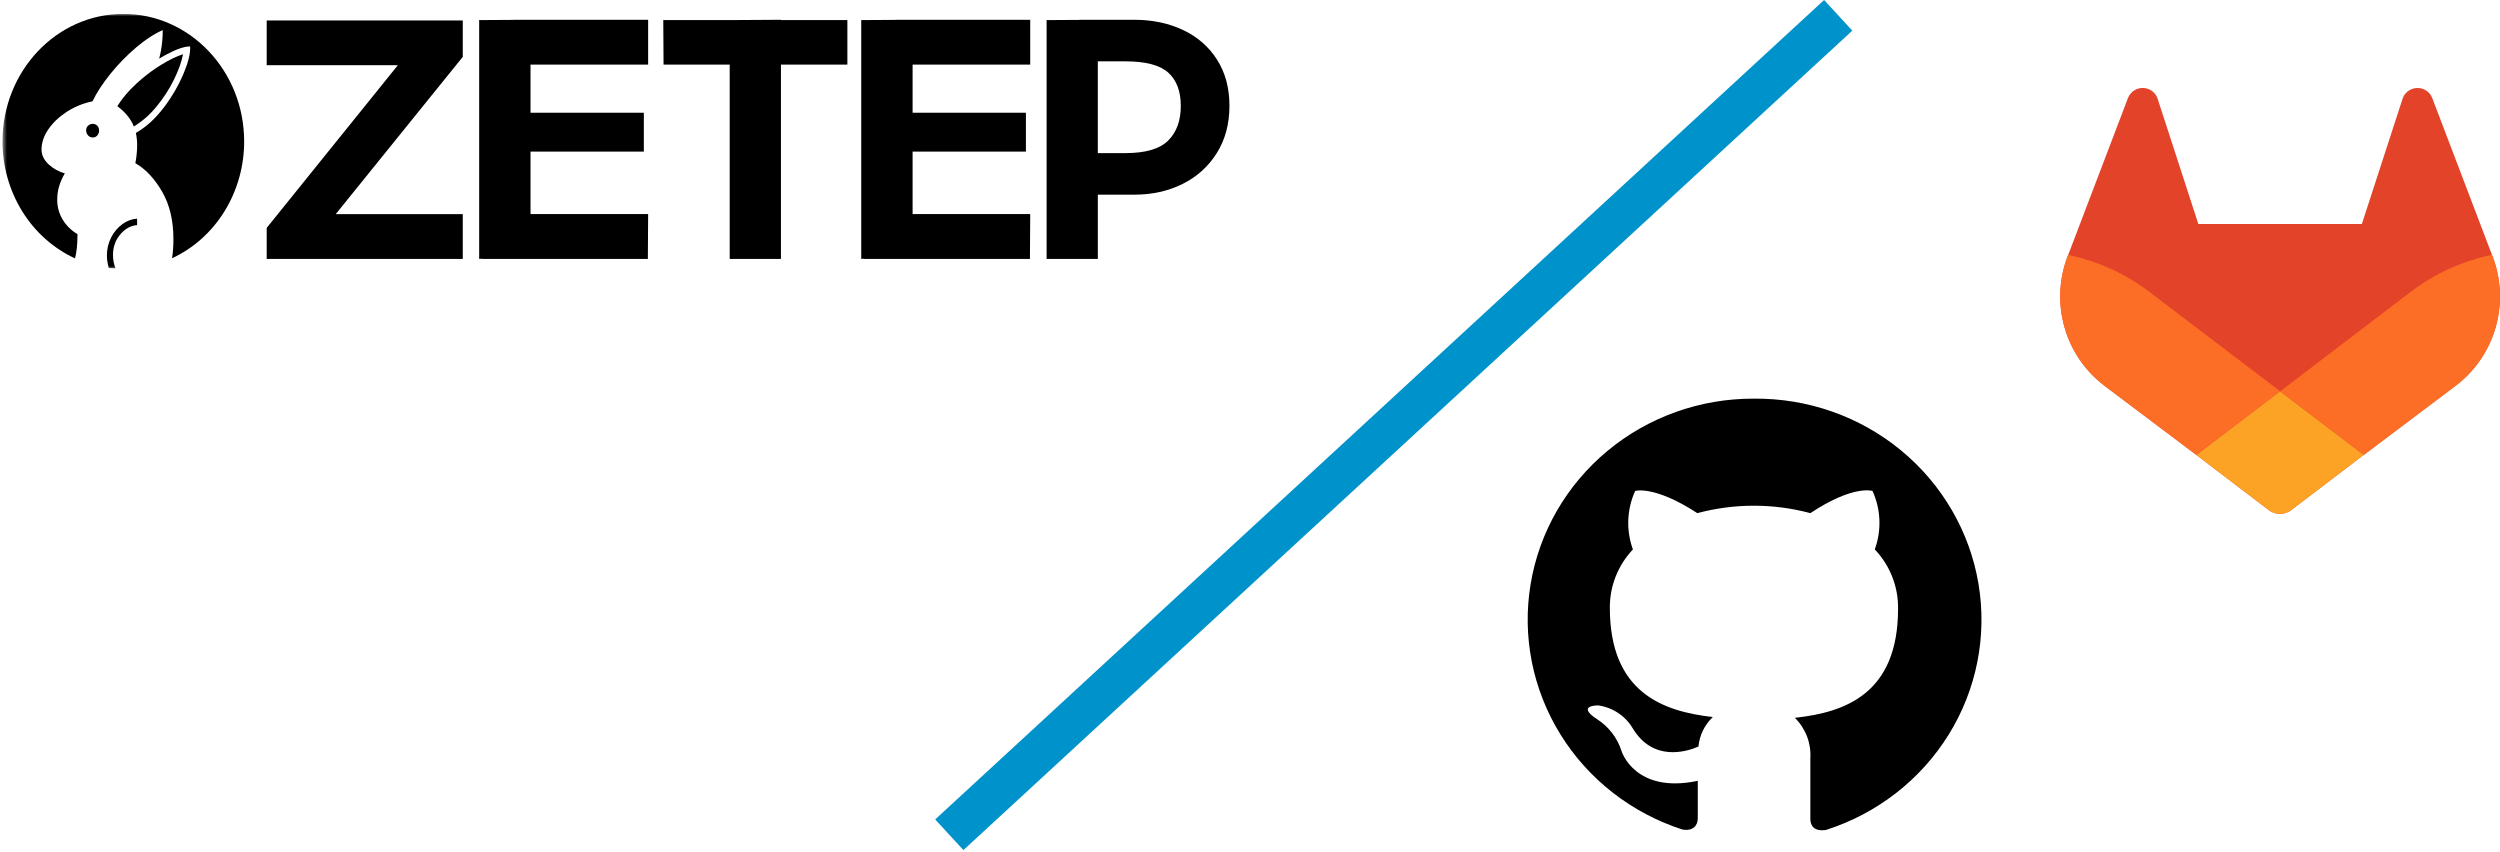 <svg width="540" height="184" viewBox="0 0 540 184" fill="none" xmlns="http://www.w3.org/2000/svg">
<g clip-path="url(#clip0_1339_52218)">
<path d="M57.606 14.088H85.933L57.606 49.225V55.93H63.63H99.96V46.259H72.51L99.96 12.281V4.416H57.606V14.088Z" fill="black"/>
<path d="M110.999 4.273V4.294L103.501 4.339V55.929L104.121 55.872V55.929H139.937L139.998 46.243H114.593V32.748H139.069V24.355H114.593V13.959H139.998V4.273H110.999Z" fill="black"/>
<path d="M168.685 4.273L157.615 4.339H143.267L143.328 13.959H157.615V55.929H168.685V13.959H183.033V4.339H168.685V4.273Z" fill="black"/>
<path d="M193.529 4.273V4.294L186.029 4.339V55.929L186.651 55.872L186.649 55.929H222.466L222.527 46.243H197.121V32.748H221.598V24.355H197.121V13.959H222.527V4.273H193.529Z" fill="black"/>
<path d="M262.869 12.862C261.077 10.064 258.626 7.933 255.515 6.47C252.404 5.007 248.912 4.275 245.039 4.273H233.113V4.298L226.068 4.339V55.929H237.13V42.047H245.044C248.876 42.047 252.348 41.272 255.459 39.722C258.57 38.173 261.031 35.946 262.842 33.04C264.656 30.135 265.562 26.747 265.561 22.875C265.56 19.003 264.663 15.665 262.869 12.862ZM252.332 30.361C250.519 32.169 247.429 33.072 243.062 33.072H237.127V13.249H243.062C247.469 13.249 250.57 14.067 252.364 15.703C254.158 17.338 255.054 19.727 255.051 22.87C255.051 26.057 254.145 28.554 252.332 30.361Z" fill="black"/>
<mask id="mask0_1339_52218" style="mask-type:luminance" maskUnits="userSpaceOnUse" x="0" y="3" width="266" height="56">
<path d="M265.589 3H0.54V58.052H265.589V3Z" fill="white"/>
</mask>
<g mask="url(#mask0_1339_52218)">
<path d="M52.737 30.554C52.737 15.338 41.055 3 26.64 3C12.224 3 0.54 15.338 0.54 30.554C0.536 35.905 2.016 41.145 4.802 45.646C7.566 50.117 11.529 53.651 16.202 55.81C16.559 54.493 16.738 52.746 16.738 50.57C15.467 49.84 14.388 48.797 13.596 47.532C12.763 46.2 12.334 44.638 12.363 43.05C12.363 41.161 12.911 39.291 14.006 37.44C12.681 37.09 11.459 36.407 10.448 35.45C9.463 34.505 8.971 33.455 8.972 32.298C8.972 30.831 9.456 29.386 10.424 27.961C11.391 26.536 12.714 25.273 14.392 24.172C16.104 23.061 17.998 22.286 19.98 21.887C20.862 20.038 22.149 18.062 23.842 15.96C25.526 13.873 27.396 11.956 29.427 10.235C31.454 8.517 33.362 7.274 35.153 6.505C35.154 7.992 35.024 9.477 34.766 10.94C34.665 11.519 34.534 12.093 34.374 12.658C34.804 12.396 35.236 12.15 35.67 11.917C38.061 10.625 39.858 9.998 41.063 10.036C41.173 11.39 40.717 13.308 39.694 15.79C38.582 18.427 37.148 20.906 35.429 23.164C33.602 25.592 31.575 27.443 29.346 28.715C29.537 29.587 29.63 30.479 29.624 31.373C29.615 32.675 29.485 33.972 29.235 35.248C31.461 36.521 33.389 38.575 35.022 41.407C36.654 44.24 37.467 47.661 37.459 51.671C37.464 53.047 37.368 54.422 37.171 55.783C41.822 53.611 45.762 50.077 48.51 45.613C51.277 41.117 52.744 35.891 52.737 30.554Z" fill="black"/>
<path d="M39.532 11.715C39.24 13.296 38.592 15.117 37.588 17.178C36.544 19.299 35.257 21.28 33.752 23.077C32.382 24.768 30.742 26.202 28.905 27.316C28.812 27.08 28.711 26.855 28.6 26.628C27.921 25.282 26.836 24.05 25.343 22.933C26.365 21.274 27.735 19.654 29.452 18.074C30.805 16.822 32.249 15.681 33.772 14.661C34.103 14.443 34.433 14.231 34.764 14.027C36.589 12.908 38.179 12.137 39.532 11.715Z" fill="black"/>
<path d="M24.022 51.269C23.398 52.479 23.078 53.832 23.09 55.204C23.099 56.124 23.242 57.036 23.515 57.912C23.996 57.974 24.484 58.02 24.973 58.054C24.603 57.115 24.41 56.111 24.406 55.096C24.406 53.36 24.927 51.876 25.968 50.642C27.01 49.409 28.225 48.734 29.614 48.62V47.227C28.47 47.306 27.37 47.716 26.438 48.409C25.425 49.149 24.597 50.129 24.022 51.269Z" fill="black"/>
<path d="M21.015 27.153C21.142 27.291 21.242 27.455 21.308 27.634C21.374 27.812 21.405 28.003 21.398 28.194C21.409 28.589 21.272 28.973 21.015 29.265C20.89 29.407 20.737 29.519 20.567 29.595C20.215 29.736 19.823 29.732 19.474 29.583C19.299 29.504 19.143 29.386 19.016 29.239C18.746 28.942 18.598 28.549 18.603 28.141C18.601 27.956 18.637 27.772 18.709 27.602C18.779 27.432 18.884 27.28 19.016 27.157C19.288 26.888 19.652 26.743 20.028 26.753C20.21 26.746 20.392 26.778 20.562 26.847C20.731 26.917 20.885 27.021 21.015 27.153Z" fill="black"/>
</g>
</g>
<path fill-rule="evenodd" clip-rule="evenodd" d="M202 177L394 -6.67572e-06L400.1 6.617L208.1 183.617L202 177Z" fill="#0092CA"/>
<path d="M538.402 55.383L538.269 55.041L525.354 21.153C525.092 20.489 524.627 19.924 524.027 19.541C523.422 19.157 522.714 18.972 522 19.01C521.286 19.048 520.602 19.308 520.041 19.754C519.486 20.202 519.085 20.815 518.897 21.506L510.165 48.378H474.839L466.107 21.506C465.919 20.815 465.518 20.202 464.963 19.754C464.404 19.305 463.72 19.043 463.006 19.005C462.292 18.967 461.584 19.154 460.982 19.541C460.379 19.923 459.912 20.488 459.65 21.153L446.72 55.085L446.587 55.423C444.731 60.31 444.503 65.671 445.937 70.7C447.371 75.728 450.389 80.153 454.539 83.308L454.588 83.342L454.702 83.432L474.4 98.26L484.138 105.676L490.058 110.186C490.753 110.714 491.601 111 492.472 111C493.344 111 494.192 110.714 494.887 110.186L500.807 105.676L510.55 98.26L530.361 83.342L530.415 83.303C534.579 80.151 537.61 75.722 539.05 70.686C540.491 65.649 540.264 60.278 538.402 55.383Z" fill="#E24329"/>
<path d="M538.402 55.381L538.269 55.039C531.97 56.344 526.035 59.029 520.885 62.902L492.524 84.516C502.193 91.868 510.609 98.258 510.609 98.258L530.42 83.341L530.475 83.301C534.628 80.141 537.647 75.709 539.077 70.673C540.507 65.637 540.27 60.27 538.402 55.381Z" fill="#FC6D26"/>
<path d="M474.415 98.259L484.138 105.676L490.058 110.185C490.753 110.713 491.601 110.999 492.473 110.999C493.344 110.999 494.192 110.713 494.887 110.185L500.807 105.676L510.55 98.259C510.55 98.259 502.134 91.87 492.465 84.518L474.415 98.259Z" fill="#FCA326"/>
<path d="M464.104 62.922C458.955 59.048 453.019 56.365 446.72 55.065L446.587 55.402C444.726 60.291 444.495 65.656 445.929 70.689C447.364 75.722 450.385 80.15 454.539 83.307L454.588 83.341L454.702 83.43L474.4 98.258L492.524 84.517L464.104 62.922Z" fill="#FC6D26"/>
<g clip-path="url(#clip1_1339_52218)">
<path d="M378.829 86.11C367.247 86.06 356.028 90.067 347.189 97.412C338.35 104.756 332.471 114.956 330.611 126.175C328.751 137.394 331.032 148.897 337.042 158.613C343.053 168.329 352.399 175.621 363.399 179.177C365.84 179.608 366.719 178.146 366.719 176.781C366.719 175.415 366.719 172.635 366.719 168.658C353.121 171.533 350.264 162.26 350.264 162.26C349.358 159.372 347.437 156.893 344.844 155.263C340.401 152.316 345.186 152.364 345.186 152.364C346.731 152.576 348.207 153.131 349.501 153.986C350.796 154.841 351.875 155.974 352.657 157.3C357.002 164.488 364.082 162.476 366.866 161.253C367.089 158.833 368.189 156.572 369.966 154.88C359.126 153.658 347.725 149.56 347.725 131.278C347.696 126.608 349.476 122.103 352.706 118.674C351.213 114.559 351.388 110.038 353.194 106.046C353.194 106.046 357.271 104.752 366.622 110.838C374.614 108.699 383.044 108.699 391.036 110.838C400.362 104.656 404.463 106.046 404.463 106.046C406.277 110.037 406.452 114.56 404.952 118.674C408.253 122.148 410.056 126.743 409.981 131.493C409.981 149.848 398.555 153.873 387.691 155.047C388.843 156.188 389.736 157.555 390.312 159.058C390.889 160.561 391.135 162.166 391.036 163.769C391.036 170.167 391.036 175.319 391.036 176.876C391.036 178.434 391.914 179.632 394.405 179.273C405.461 175.74 414.863 168.438 420.908 158.69C426.953 148.942 429.241 137.391 427.358 126.13C425.475 114.869 419.546 104.641 410.644 97.3C401.742 89.959 390.455 85.989 378.829 86.11Z" fill="black"/>
</g>
<defs>
<clipPath id="clip0_1339_52218">
<rect width="269" height="55" fill="white" transform="translate(0 3)"/>
</clipPath>
<clipPath id="clip1_1339_52218">
<rect width="98" height="96" fill="white" transform="translate(330 86)"/>
</clipPath>
</defs>
</svg>
